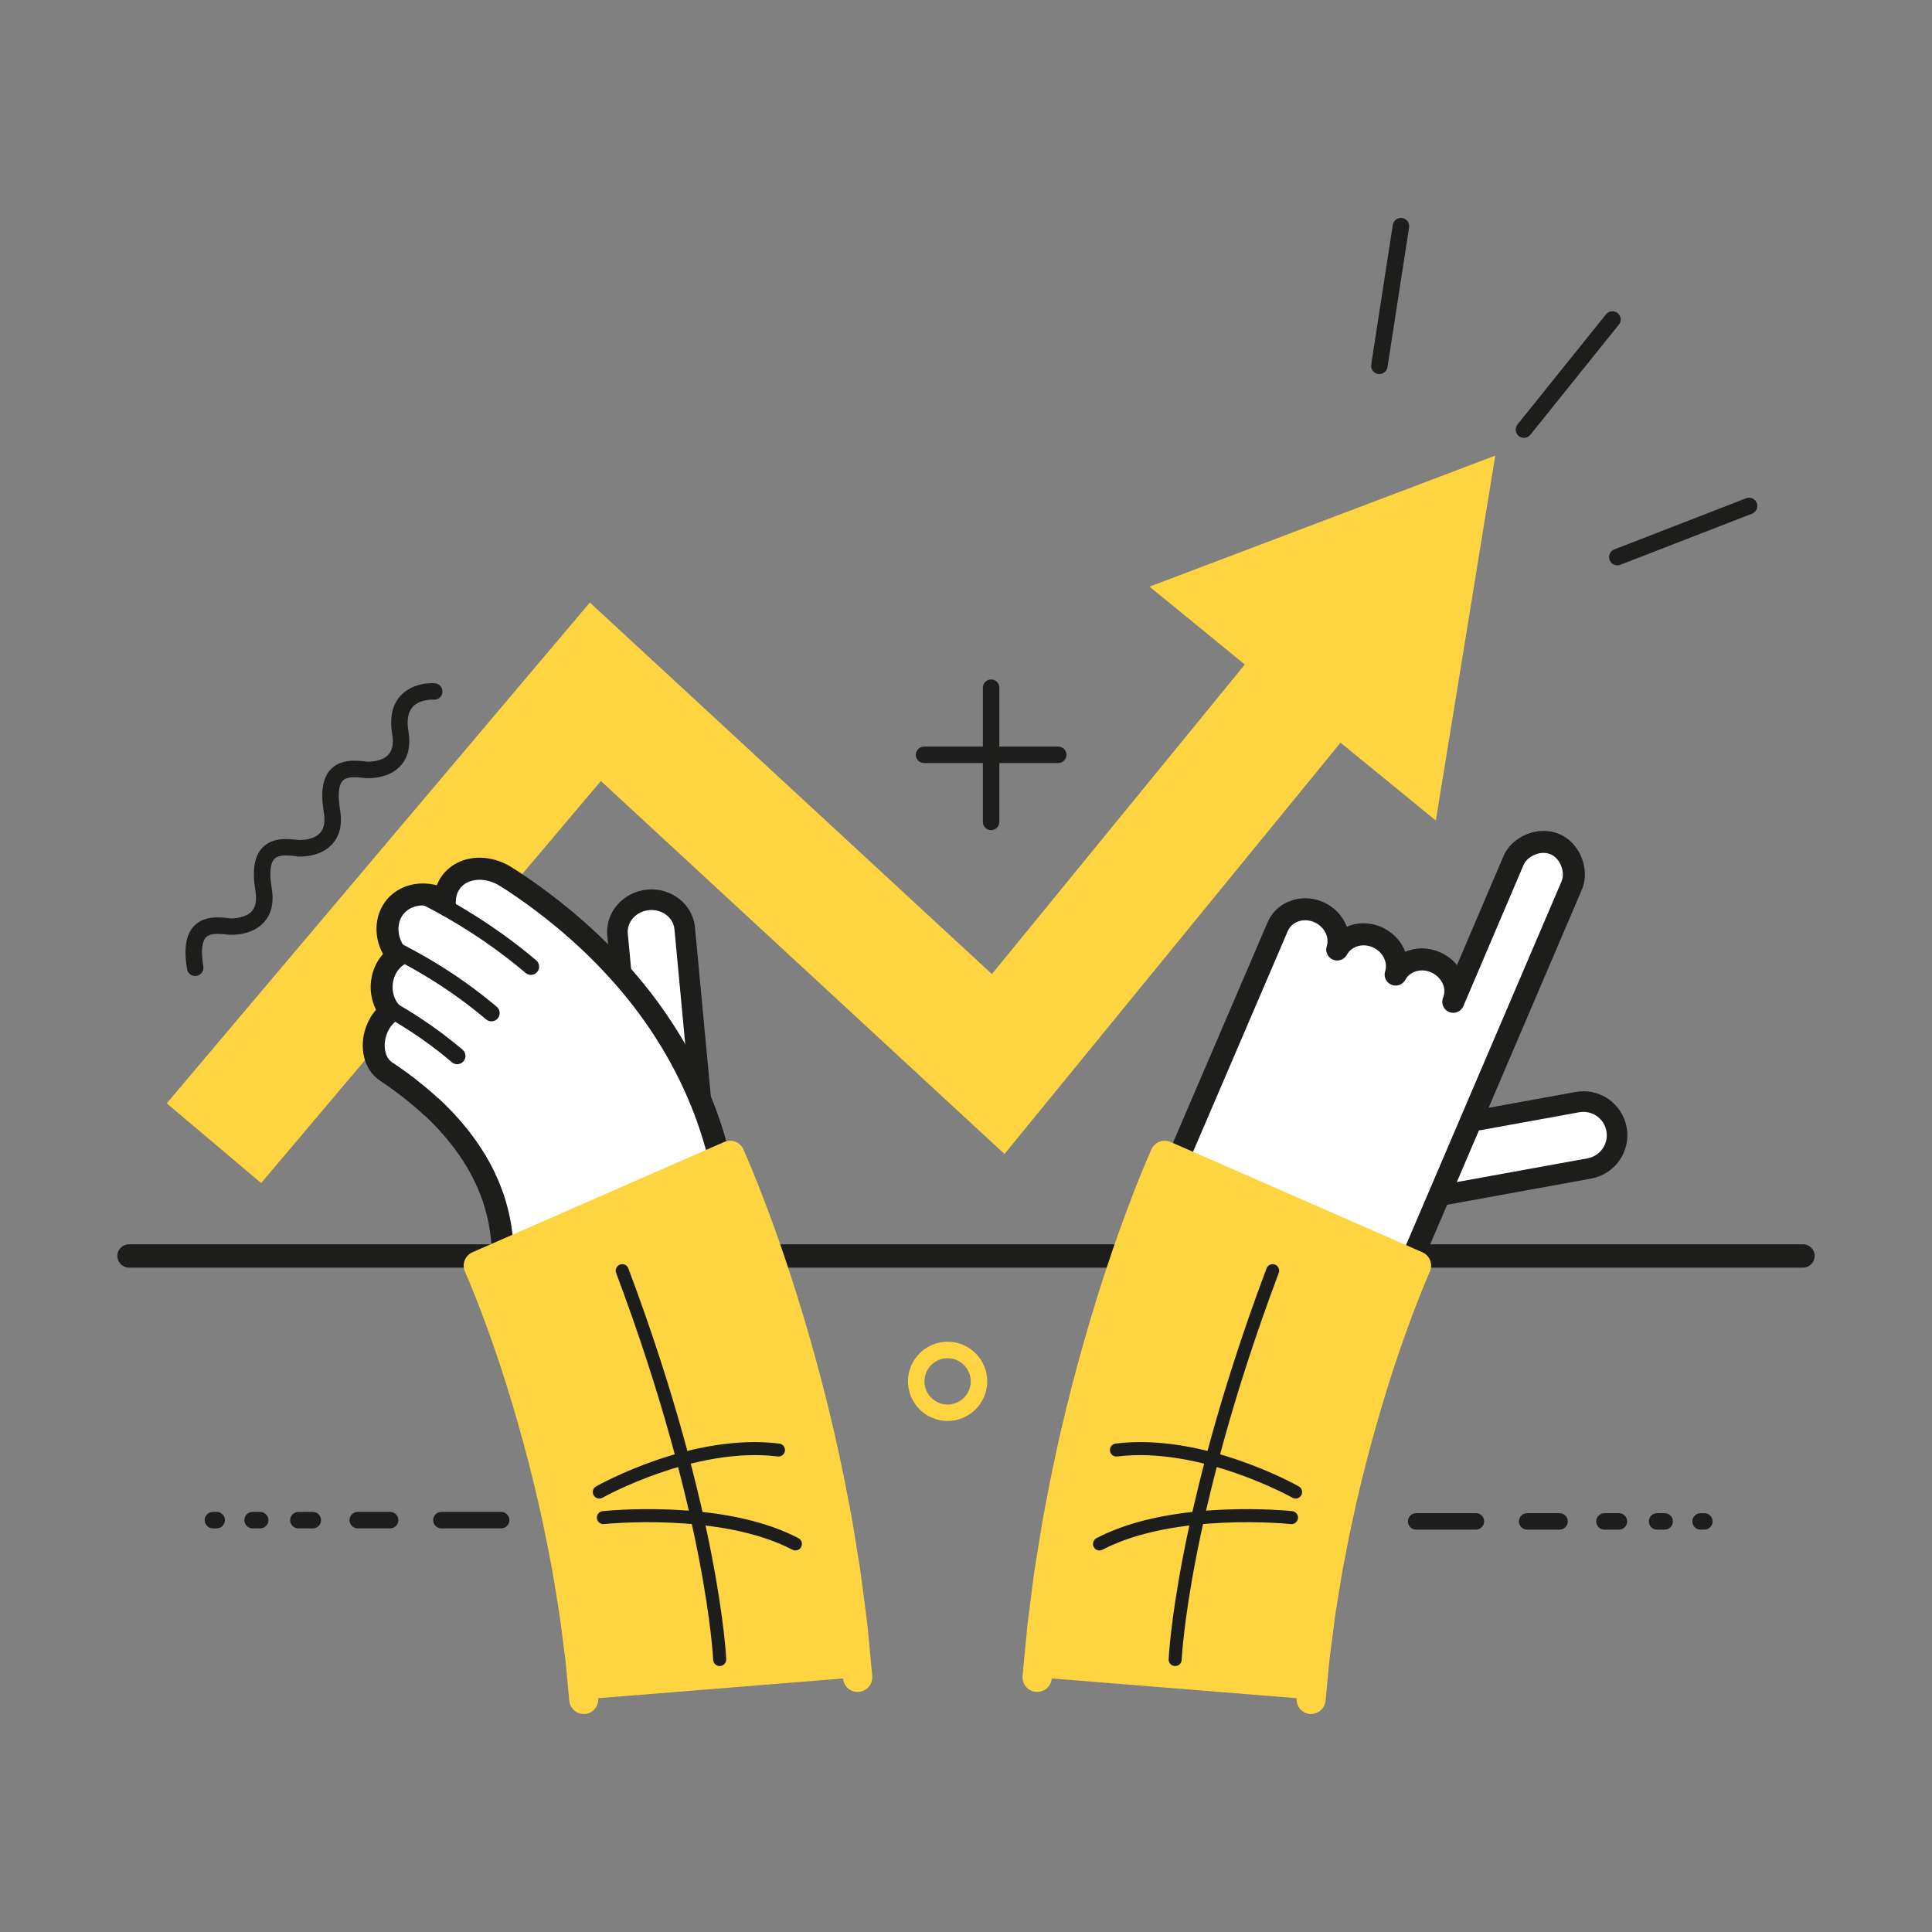<?xml version="1.0" encoding="UTF-8"?>
<svg id="Calque_2" data-name="Calque 2" xmlns="http://www.w3.org/2000/svg" viewBox="0 0 492.42 492.42">
  <rect x="0" y="0" width="492.42" height="492.42" fill="#808080" stroke="none"/>
  <defs>
    <style>
      .cls-1 {
        fill: none;
      }

      .cls-1, .cls-2, .cls-3, .cls-4 {
        stroke-width: 0px;
      }

      .cls-2 {
        fill: #1d1d1b;
      }

      .cls-3 {
        fill: #fed440;
      }

      .cls-4 {
        fill: #fff;
      }
    </style>
  </defs>
  <g id="layer">
    <g>
      <g>
        <path class="cls-2" d="M459.53,323.09H32.89c-1.64,0-2.98-1.33-2.98-2.98s1.33-2.97,2.98-2.97h426.65c1.64,0,2.97,1.33,2.97,2.97s-1.33,2.98-2.97,2.98Z"/>
        <g>
          <path class="cls-2" d="M376.17,385.67h-15.23c-1.16,0-2.1.94-2.1,2.1s.94,2.1,2.1,2.1h15.23c1.16,0,2.1-.94,2.1-2.1s-.94-2.1-2.1-2.1Z"/>
          <path class="cls-2" d="M397.49,385.67h-8.25c-1.16,0-2.1.94-2.1,2.1s.94,2.1,2.1,2.1h8.25c1.16,0,2.1-.94,2.1-2.1s-.94-2.1-2.1-2.1Z"/>
          <path class="cls-2" d="M412.62,385.67h-3.68c-1.16,0-2.1.94-2.1,2.1s.94,2.1,2.1,2.1h3.68c1.16,0,2.1-.94,2.1-2.1s-.94-2.1-2.1-2.1Z"/>
          <path class="cls-2" d="M424.28,385.67h-1.93c-1.16,0-2.1.94-2.1,2.1s.94,2.1,2.1,2.1h1.93c1.16,0,2.1-.94,2.1-2.1s-.94-2.1-2.1-2.1Z"/>
          <path class="cls-2" d="M434.4,385.67h-.96c-1.16,0-2.1.94-2.1,2.1s.94,2.1,2.1,2.1h.96c1.16,0,2.1-.94,2.1-2.1s-.94-2.1-2.1-2.1Z"/>
        </g>
        <g>
          <path class="cls-2" d="M112.5,389.55h15.23c1.16,0,2.1-.94,2.1-2.1s-.94-2.1-2.1-2.1h-15.23c-1.16,0-2.1.94-2.1,2.1s.94,2.1,2.1,2.1Z"/>
          <path class="cls-2" d="M91.18,389.55h8.25c1.16,0,2.1-.94,2.1-2.1s-.94-2.1-2.1-2.1h-8.25c-1.16,0-2.1.94-2.1,2.1s.94,2.1,2.1,2.1Z"/>
          <path class="cls-2" d="M76.05,389.55h3.68c1.16,0,2.1-.94,2.1-2.1s-.94-2.1-2.1-2.1h-3.68c-1.16,0-2.1.94-2.1,2.1s.94,2.1,2.1,2.1Z"/>
          <path class="cls-2" d="M64.38,389.55h1.93c1.16,0,2.1-.94,2.1-2.1s-.94-2.1-2.1-2.1h-1.93c-1.16,0-2.1.94-2.1,2.1s.94,2.1,2.1,2.1Z"/>
          <path class="cls-2" d="M54.27,389.55h.96c1.16,0,2.1-.94,2.1-2.1s-.94-2.1-2.1-2.1h-.96c-1.16,0-2.1.94-2.1,2.1s.94,2.1,2.1,2.1Z"/>
        </g>
        <g>
          <path class="cls-2" d="M445.04,127l-33.58,13.03c-.36.14-.65.36-.88.64-.45.57-.6,1.35-.32,2.08.42,1.08,1.64,1.62,2.72,1.2l33.58-13.03c1.08-.42,1.62-1.64,1.2-2.72-.42-1.08-1.64-1.62-2.72-1.2Z"/>
          <path class="cls-2" d="M387.1,111.13c.9.73,2.23.58,2.95-.32l22.56-28.07c.73-.9.58-2.23-.32-2.95-.9-.73-2.23-.58-2.95.32l-22.56,28.07c-.73.9-.58,2.23.32,2.95Z"/>
          <path class="cls-2" d="M353.64,93.56l5.5-35.59c.18-1.15-.61-2.22-1.75-2.4-.77-.12-1.5.2-1.96.76-.22.28-.38.62-.44.99l-5.5,35.59c-.18,1.15.61,2.22,1.75,2.4,1.15.18,2.22-.61,2.4-1.75Z"/>
        </g>
        <g>
          <polygon class="cls-3" points="66.56 301.54 42.5 281.21 150.34 153.57 252.81 248.27 326 158.69 350.39 178.61 256.02 294.13 153.15 199.06 66.56 301.54"/>
          <polygon class="cls-3" points="365.96 209.14 381.1 116.13 292.99 149.52 365.96 209.14"/>
        </g>
        <g>
          <path class="cls-4" d="M402.02,280.9c4.67-.85,9.14,2.25,9.99,6.92.85,4.67-2.25,9.14-6.92,9.99l-45.64,8.3-3.08-16.91,45.65-8.3Z"/>
          <path class="cls-2" d="M356.94,306.88c.39,1.25,1.66,2.05,2.98,1.81l45.64-8.3c6.09-1.11,10.14-6.96,9.04-13.04-.54-2.95-2.19-5.51-4.65-7.22-2.46-1.7-5.44-2.35-8.39-1.81l-45.65,8.3c-1.43.26-2.37,1.63-2.11,3.05.26,1.42,1.63,2.37,3.05,2.11l45.65-8.29c1.57-.29,3.16.06,4.47.96,1.31.91,2.19,2.27,2.47,3.84.59,3.24-1.57,6.35-4.81,6.94l-45.64,8.29c-1.43.26-2.37,1.62-2.11,3.05.02.1.04.21.08.31Z"/>
        </g>
        <g>
          <path class="cls-4" d="M336.01,232.43c3.9,1.66,6.01,5.88,4.81,9.57,1.83-3.41,6.2-4.84,10.08-3.18,3.9,1.66,6.01,5.88,4.8,9.58,1.83-3.41,6.2-4.85,10.09-3.19,4.1,1.74,6.23,6.31,4.6,10.13l15.39-36.09c1.45-3.4,6.41-5.85,10.51-4.1,4.1,1.75,5.77,7.02,4.33,10.43l-42.2,98.69-60.51-23.47,27.73-64.62c1.62-3.82,6.26-5.51,10.37-3.76Z"/>
          <path class="cls-2" d="M295.34,299.71l27.73-64.61c1.09-2.57,3.18-4.53,5.88-5.51,2.63-.95,5.53-.86,8.16.27,2.89,1.23,5.1,3.53,6.16,6.33,2.64-1.14,5.79-1.19,8.73.06,2.89,1.23,5.1,3.53,6.16,6.33,2.64-1.14,5.79-1.19,8.73.06,1.78.76,3.3,1.92,4.46,3.35l11.87-27.83c1.03-2.42,3.19-4.44,5.94-5.54,2.76-1.11,5.69-1.13,8.25-.04,3.23,1.37,5.59,4.41,6.32,8.12.42,2.1.23,4.22-.52,5.98l-42.2,98.69c-.59,1.39-2.18,2.06-3.59,1.51l-60.51-23.46c-.71-.27-1.27-.83-1.57-1.53-.07-.18-.13-.36-.17-.54-.11-.55-.05-1.12.18-1.65ZM398.05,224.49c.31-.72.37-1.71.18-2.7-.29-1.46-1.23-3.29-3.03-4.05-1.59-.68-3.17-.24-3.96.08-1.34.54-2.44,1.51-2.88,2.54l-15.39,36.09c-.61,1.42-2.25,2.08-3.67,1.48-1.42-.61-2.08-2.25-1.48-3.67.32-.76.41-1.62.24-2.47-.34-1.72-1.63-3.25-3.36-3.99-2.5-1.07-5.37-.22-6.52,1.93-.68,1.28-2.23,1.82-3.57,1.25-1.33-.57-2.01-2.06-1.56-3.44.22-.68.26-1.41.11-2.15-.34-1.72-1.62-3.25-3.35-3.98-2.5-1.07-5.37-.22-6.52,1.93-.69,1.28-2.23,1.82-3.57,1.25-1.33-.57-2.01-2.06-1.56-3.44.22-.68.26-1.4.11-2.15-.34-1.72-1.62-3.25-3.35-3.98-1.33-.57-2.77-.62-4.06-.15-1.22.44-2.15,1.31-2.64,2.44l-26.58,61.95,55.28,21.44,41.14-96.2Z"/>
        </g>
        <g>
          <g>
            <path class="cls-4" d="M174.5,236.6l4.08,43.45-17.11,1.6-4.08-43.46c-.42-4.45,3.07-8.41,7.8-8.85,4.72-.44,8.89,2.8,9.31,7.25Z"/>
            <path class="cls-2" d="M154.8,236.28c-.08.71-.09,1.43-.02,2.16l4.08,43.46c.14,1.44,1.42,2.5,2.86,2.37,1.44-.14,2.5-1.42,2.37-2.86l-4.08-43.46c-.13-1.42.34-2.82,1.33-3.94,1.03-1.17,2.49-1.89,4.11-2.04,3.28-.31,6.17,1.88,6.45,4.88l4.08,43.45c.13,1.45,1.42,2.5,2.86,2.37,1.44-.14,2.5-1.41,2.37-2.86l-4.08-43.45c-.55-5.88-6.01-10.19-12.17-9.62-2.95.28-5.64,1.62-7.55,3.8-1.46,1.66-2.35,3.64-2.59,5.74Z"/>
          </g>
          <g>
            <g>
              <path class="cls-4" d="M183.59,318.05c.74-.02,1.44-.45,1.94-1.23.49-.77.76-1.82.68-2.9,0,0-.03-.44-.09-1.27-.03-.41-.07-.92-.11-1.52-.05-.6-.13-1.29-.21-2.06-.33-3.09-.92-7.52-2.16-12.77-1.23-5.24-3.08-11.29-5.73-17.44-1.32-3.07-2.81-6.19-4.49-9.23-1.67-3.05-3.5-6.04-5.44-8.92-3.88-5.77-8.24-11.03-12.56-15.58-4.32-4.56-8.61-8.38-12.37-11.48-3.77-3.08-7.01-5.44-9.31-7.04-1.15-.8-2.06-1.41-2.68-1.82-.62-.41-.96-.63-.96-.63-.16-.1-.33-.2-.49-.28l-.61-.4c-2.74-1.77-5.82-2.37-8.48-1.93-2.67.43-4.91,1.9-6.13,4.17-.64,1.19-.95,2.47-1,3.77l-.25-.14c-2.57-1.41-5.5-1.76-8.12-1-2.56.74-4.49,2.45-5.48,4.72-.8,1.81-.93,3.74-.59,5.57.35,1.83,1.17,3.54,2.4,4.95-1.25.85-2.29,2.03-3.01,3.47-.93,1.87-1.21,3.9-.98,5.77.23,1.88.97,3.62,2.15,4.99-1.13.82-2.11,1.92-2.84,3.24-1.26,2.26-1.62,4.74-1.29,6.9.33,2.17,1.36,4.02,3.05,5.14,0,0,.77.5,1.9,1.29,1.12.78,2.6,1.85,4.02,2.96,1.42,1.11,2.78,2.25,3.78,3.12.49.44.9.8,1.19,1.06.28.26.44.41.44.41.1.09.21.17.33.24,0,0,.13.12.38.35.24.23.59.57,1.03,1,.87.87,2.1,2.12,3.45,3.65,1.35,1.54,2.83,3.36,4.23,5.36,1.39,2,2.72,4.16,3.84,6.37,1.12,2.21,2.05,4.44,2.77,6.58.71,2.14,1.21,4.18,1.55,5.96.34,1.78.51,3.3.62,4.38.07.53.07.97.1,1.25.02.29.03.45.03.45.06,1.04,1.33,1.87,2.88,1.84l52.64-1.31Z"/>
              <path class="cls-2" d="M94.21,259.7c.47-.85,1.02-1.62,1.64-2.32-.66-1.28-1.09-2.7-1.28-4.2-.31-2.52.13-5.1,1.25-7.36.48-.97,1.09-1.87,1.8-2.67-.68-1.24-1.17-2.58-1.44-3.99-.47-2.49-.2-5,.77-7.21,1.33-3.04,3.98-5.33,7.27-6.28,2.28-.66,4.75-.66,7.11-.03.17-.43.36-.84.58-1.25,1.61-2.98,4.58-5.03,8.14-5.61,3.46-.57,7.27.29,10.46,2.34l.49.32c.21.11.42.24.64.38l.95.63c.64.42,1.56,1.05,2.74,1.86,3.17,2.21,6.36,4.62,9.49,7.18,4.67,3.85,8.8,7.68,12.62,11.71,4.86,5.12,9.18,10.49,12.85,15.94,2,2.96,3.87,6.03,5.57,9.13,1.6,2.91,3.15,6.09,4.61,9.47,2.44,5.65,4.42,11.67,5.89,17.91,1.01,4.3,1.74,8.59,2.22,13.12l.07.66c.06.53.11,1.02.15,1.48l.21,2.8c.12,1.62-.28,3.29-1.12,4.61-1,1.56-2.54,2.47-4.22,2.52l-52.66,1.31c-3.05.06-5.56-1.89-5.73-4.44l-.03-.4c-.01-.13-.02-.28-.03-.44-.01-.23-.03-.46-.06-.71v-.04c-.13-1.16-.29-2.54-.59-4.14-.37-1.91-.86-3.8-1.46-5.61-.68-2.04-1.56-4.12-2.61-6.2-.98-1.93-2.2-3.96-3.63-6.02-1.21-1.72-2.57-3.44-4.04-5.12-1.28-1.45-2.44-2.63-3.31-3.5l-1.17-1.12c-.18-.12-.36-.26-.53-.42l-1.55-1.4c-1.12-.98-2.46-2.08-3.66-3.02-1.61-1.26-3.13-2.34-3.89-2.87-1.07-.74-1.81-1.22-1.85-1.25-2.29-1.52-3.8-4.02-4.27-7.05-.17-1.15-.19-2.33-.05-3.51.21-1.81.77-3.55,1.67-5.17ZM111.73,279.9l1.73,1.64c.93.93,2.18,2.2,3.57,3.79,1.61,1.83,3.09,3.71,4.43,5.61,1.58,2.28,2.94,4.54,4.04,6.7,1.17,2.32,2.16,4.66,2.93,6.97.67,2.04,1.23,4.17,1.64,6.32.37,1.96.56,3.66.65,4.59.05.41.07.77.08,1.03,0,0,0,.01,0,.02.03,0,.05,0,.08,0l52.32-1.3c.16-.29.25-.72.22-1.13l-.2-2.76c-.03-.4-.08-.84-.13-1.33l-.07-.67c-.46-4.29-1.14-8.36-2.1-12.42-1.39-5.91-3.27-11.62-5.58-16.97-1.39-3.22-2.86-6.24-4.37-8.99-1.62-2.96-3.41-5.88-5.31-8.71-3.49-5.2-7.62-10.32-12.27-15.21-3.66-3.87-7.62-7.54-12.11-11.24-3.01-2.46-6.09-4.79-9.13-6.91-1.14-.79-2.02-1.39-2.64-1.79l-.94-.62c-.06-.04-.13-.08-.21-.12l-.14-.07-.74-.48c-2.03-1.31-4.41-1.87-6.52-1.52-1.86.3-3.33,1.28-4.12,2.74-.41.75-.63,1.61-.66,2.53l-.15,4.56-4.25-2.34c-1.9-1.04-4.08-1.32-6-.77-1.71.5-3.02,1.61-3.7,3.15-.52,1.18-.65,2.55-.4,3.92.26,1.35.86,2.6,1.76,3.63l2.08,2.38-2.62,1.77c-.87.59-1.58,1.42-2.07,2.4-.63,1.28-.88,2.75-.71,4.19.17,1.36.68,2.57,1.49,3.5l2,2.31-2.47,1.79c-.82.59-1.51,1.38-2.04,2.33-.54.97-.87,2.01-1,3.1-.08.69-.07,1.37.03,2.03.16,1.02.6,2.42,1.81,3.22.08.05.85.56,1.97,1.33.81.57,2.43,1.71,4.14,3.05,1.75,1.36,3.2,2.6,3.93,3.24l1.18,1.06.39.36.18.1Z"/>
            </g>
            <path class="cls-2" d="M106.13,228.25c-.1.85.33,1.7,1.13,2.11l1.25.64c.72.37,1.85.96,3.19,1.7,2.94,1.61,6.37,3.67,9.4,5.67,2.99,1.96,6.25,4.3,8.94,6.42,1.1.86,2.11,1.67,2.84,2.29l1.09.91c.89.74,2.22.62,2.96-.27.74-.89.62-2.21-.27-2.96l-1.08-.9c-.76-.63-1.8-1.48-2.94-2.37-2.78-2.19-6.15-4.6-9.23-6.62-3.12-2.06-6.65-4.18-9.68-5.84-1.38-.76-2.54-1.37-3.29-1.76l-1.26-.64c-1.03-.53-2.3-.12-2.83.92-.12.23-.19.47-.22.71Z"/>
            <path class="cls-2" d="M99.33,242.22c-.1.84.33,1.7,1.13,2.11l1.18.61c.68.36,1.61.85,2.71,1.46,2.62,1.44,5.64,3.26,8.29,5.01,2.62,1.72,5.48,3.78,7.85,5.64,1.02.8,1.88,1.49,2.47,1.99l.95.79c.89.74,2.22.62,2.96-.27s.62-2.22-.27-2.96l-.94-.79c-.62-.52-1.51-1.24-2.57-2.07-2.45-1.93-5.42-4.06-8.13-5.84-2.74-1.8-5.86-3.69-8.57-5.18-1.13-.63-2.09-1.13-2.79-1.5l-1.22-.62c-1.03-.53-2.3-.12-2.83.91-.12.23-.19.47-.22.72Z"/>
            <path class="cls-2" d="M97.82,257.27c-.09.81.3,1.64,1.05,2.07,0,0,1.11.63,2.7,1.59,1.88,1.14,3.98,2.51,5.77,3.76,1.82,1.27,3.81,2.76,5.46,4.09,1.43,1.15,2.35,1.94,2.36,1.95.88.76,2.2.67,2.96-.21.76-.87.67-2.2-.21-2.96-.04-.04-.99-.86-2.49-2.06-1.72-1.38-3.79-2.93-5.69-4.26-1.86-1.29-4.04-2.72-5.99-3.9-1.65-1-2.76-1.63-2.81-1.66-1.01-.57-2.29-.21-2.86.8-.14.25-.23.52-.26.79Z"/>
          </g>
        </g>
        <path class="cls-3" d="M241.52,341.97c-5.57,0-10.1,4.53-10.1,10.1s4.53,10.1,10.1,10.1,10.1-4.53,10.1-10.1-4.53-10.1-10.1-10.1ZM241.52,357.98c-3.25,0-5.9-2.65-5.9-5.9s2.65-5.9,5.9-5.9,5.9,2.65,5.9,5.9-2.65,5.9-5.9,5.9Z"/>
        <path class="cls-2" d="M75.55,218.28c.05,0,5.58.58,8.98-2.97,2.05-2.14,2.77-5.14,2.14-8.92-.79-4.71-.06-6.62.68-7.4,1.09-1.14,3.48-.95,5.63-.69.05,0,5.57.58,8.98-2.97,2.05-2.14,2.77-5.14,2.14-8.92-.47-2.83-.11-4.93,1.09-6.25,1.84-2.03,5.25-1.83,5.32-1.83,1.15.09,2.16-.78,2.25-1.93.09-1.15-.77-2.17-1.93-2.26-.22-.02-5.47-.39-8.72,3.16-2.12,2.31-2.85,5.61-2.15,9.79.4,2.37.07,4.14-.98,5.27-1.55,1.68-4.56,1.84-5.51,1.76-2.45-.3-6.52-.79-9.15,1.95-2.08,2.17-2.66,5.76-1.79,10.99.4,2.37.07,4.14-.98,5.27-1.55,1.68-4.56,1.84-5.51,1.76-2.45-.3-6.52-.79-9.15,1.95-2.08,2.17-2.66,5.76-1.79,10.99.4,2.37.07,4.14-.98,5.27-1.55,1.68-4.56,1.84-5.51,1.76-2.45-.3-6.52-.79-9.15,1.95-2.08,2.17-2.66,5.76-1.79,10.99.08.5.34.93.69,1.24.46.4,1.08.6,1.73.49,1.14-.19,1.92-1.27,1.73-2.42-.79-4.71-.07-6.62.68-7.4,1.09-1.14,3.48-.95,5.63-.69.05,0,5.57.58,8.98-2.97,2.05-2.14,2.77-5.14,2.14-8.93-.79-4.71-.07-6.62.68-7.4,1.09-1.14,3.48-.95,5.63-.69Z"/>
        <path class="cls-2" d="M269.71,190.28h-15v-15c0-1.16-.94-2.1-2.1-2.1s-2.1.94-2.1,2.1v15h-14.99c-1.16,0-2.1.94-2.1,2.1s.94,2.1,2.1,2.1h14.99v15c0,1.16.94,2.1,2.1,2.1s2.1-.94,2.1-2.1v-15h15c1.16,0,2.1-.94,2.1-2.1s-.94-2.1-2.1-2.1Z"/>
        <g>
          <path class="cls-3" d="M186.06,294.49s.06.14.18.41c.11.26.28.65.49,1.15.21.49.46,1.1.77,1.82.31.72.63,1.52,1,2.42.36.9.77,1.89,1.2,2.97.42,1.07.86,2.23,1.34,3.47.98,2.48,1.97,5.26,3.08,8.3,4.38,12.14,9.4,28.39,13.43,44.95,2.03,8.27,3.8,16.61,5.26,24.49.8,3.92,1.35,7.77,1.95,11.39.29,1.82.58,3.58.85,5.29.24,1.72.44,3.38.65,4.98.41,3.19.78,6.12,1.12,8.71.28,2.61.47,4.89.65,6.76.35,3.75.55,5.9.55,5.9l-69.83,5.63s-.17-1.77-.46-4.87c-.15-1.55-.3-3.43-.53-5.59-.28-2.16-.59-4.6-.94-7.25-.17-1.33-.34-2.71-.54-4.15-.23-1.43-.47-2.91-.72-4.43-.51-3.04-.95-6.26-1.64-9.56-1.23-6.63-2.72-13.68-4.44-20.69-3.41-14.02-7.69-27.86-11.32-37.92-.92-2.5-1.74-4.82-2.53-6.79-.38-1-.74-1.93-1.08-2.79-.34-.84-.65-1.61-.94-2.31-.28-.7-.53-1.32-.75-1.83-.22-.52-.4-.96-.55-1.31-.15-.36-.27-.63-.33-.78-.07-.16-.11-.25-.11-.25l64.17-28.11Z"/>
          <path class="cls-3" d="M148.54,436.87c.18,0,.37,0,.56-.01,2.05-.19,3.56-2.01,3.37-4.06l-.46-4.87c-.06-.57-.11-1.18-.17-1.82-.1-1.13-.22-2.42-.37-3.81,0-.03,0-.06,0-.09l-.94-7.26c-.06-.49-.13-.98-.19-1.47-.11-.88-.22-1.79-.35-2.71,0-.03,0-.05-.01-.08l-.72-4.43c-.15-.88-.29-1.75-.43-2.64-.36-2.27-.73-4.61-1.23-7.05-1.3-7-2.8-14.02-4.48-20.86-3.13-12.87-7.3-26.83-11.44-38.3-.29-.77-.55-1.51-.81-2.22-.61-1.67-1.18-3.25-1.75-4.67l-1.07-2.78s-.01-.04-.02-.06l-.93-2.31c-.12-.3-.23-.57-.34-.83l57.35-25.12c.29.68.59,1.43.93,2.27l1.19,2.95,1.33,3.44c.72,1.84,1.46,3.86,2.24,5.99.27.73.54,1.48.82,2.25,4.83,13.4,9.68,29.64,13.31,44.54,1.95,7.97,3.71,16.14,5.22,24.29,0,.02,0,.04.01.07.58,2.82,1.03,5.64,1.46,8.36.16.98.31,1.94.47,2.89l.84,5.24c.16,1.11.29,2.2.43,3.26.07.56.14,1.11.21,1.65l1.11,8.66c.18,1.71.33,3.3.46,4.71.06.7.13,1.37.19,1.98l.55,5.88c.19,2.05,2.01,3.56,4.06,3.37,2.05-.19,3.56-2.01,3.37-4.06l-.55-5.9c-.06-.62-.12-1.27-.18-1.96-.13-1.44-.28-3.07-.47-4.85,0-.03,0-.05,0-.08l-1.12-8.71c-.07-.55-.14-1.09-.21-1.64-.14-1.1-.29-2.23-.45-3.39,0-.02,0-.05-.01-.07l-.85-5.29c-.16-.95-.31-1.9-.46-2.87-.45-2.79-.91-5.68-1.51-8.65-1.53-8.28-3.32-16.58-5.3-24.67-3.68-15.14-8.62-31.66-13.54-45.33-.29-.78-.56-1.52-.82-2.25-.79-2.18-1.55-4.25-2.3-6.15l-1.33-3.45s-.01-.03-.02-.05l-1.2-2.97c-.37-.91-.7-1.73-1.03-2.49l-1.46-3.41c-.83-1.88-3.03-2.74-4.91-1.92l-64.17,28.11c-.91.4-1.62,1.14-1.98,2.06-.36.92-.34,1.95.06,2.86l.11.25s.01.02.02.04c.06.13.16.37.29.69l.56,1.32c.21.48.44,1.06.73,1.77l.93,2.29,1.07,2.76s0,.02.01.03c.53,1.33,1.09,2.86,1.68,4.49.26.72.53,1.46.81,2.22,4.04,11.2,8.13,24.88,11.2,37.51,1.65,6.72,3.13,13.61,4.4,20.48,0,.03.01.05.02.08.47,2.27.83,4.54,1.18,6.74.14.91.29,1.8.43,2.68l.71,4.38c.12.88.23,1.73.34,2.57.06.51.13,1.01.19,1.5l.93,7.2c.14,1.33.25,2.57.35,3.67.06.66.12,1.28.17,1.85l.46,4.86c.17,1.86,1.69,3.28,3.5,3.38Z"/>
          <path class="cls-2" d="M183.35,424.63c.05,0,.11,0,.17,0,.92-.04,1.62-.82,1.58-1.73-.02-.39-.45-9.66-3.75-26.65-3.03-15.63-9.17-40.97-21.2-72.97-.32-.86-1.28-1.29-2.14-.97-.86.32-1.29,1.28-.97,2.14,11.94,31.78,18.04,56.93,21.04,72.44,3.25,16.75,3.69,26.07,3.69,26.16.04.86.72,1.54,1.56,1.58Z"/>
          <g>
            <path class="cls-2" d="M202.64,395.17c.63.04,1.25-.29,1.56-.89.42-.81.11-1.81-.7-2.24-8.12-4.24-18.99-6.69-32.31-7.27-9.87-.43-17.27.35-17.58.38-.91.1-1.57.92-1.47,1.83.1.91.91,1.57,1.83,1.47.29-.03,29.62-3.06,47.99,6.53.22.11.45.17.67.19Z"/>
            <path class="cls-2" d="M152.65,381.94c.31.02.62-.05.91-.21.23-.13,23.51-13.12,44.65-10.51.91.11,1.74-.53,1.85-1.44.11-.91-.53-1.74-1.44-1.85-22.26-2.74-45.7,10.36-46.69,10.92-.8.45-1.08,1.46-.63,2.26.29.51.81.81,1.35.84Z"/>
          </g>
        </g>
        <g>
          <path class="cls-3" d="M296.91,294.49s-.06.14-.18.41c-.11.26-.28.65-.49,1.15-.21.49-.47,1.1-.77,1.82-.31.72-.63,1.52-1,2.42-.36.9-.76,1.89-1.2,2.97-.42,1.07-.86,2.23-1.34,3.47-.98,2.48-1.97,5.26-3.08,8.3-4.38,12.14-9.4,28.39-13.43,44.95-2.03,8.27-3.8,16.61-5.26,24.49-.8,3.92-1.35,7.77-1.95,11.39-.29,1.82-.58,3.58-.85,5.29-.24,1.72-.44,3.38-.65,4.98-.41,3.19-.78,6.12-1.11,8.71-.28,2.61-.47,4.89-.65,6.76-.35,3.75-.55,5.9-.55,5.9l69.83,5.63s.17-1.77.46-4.87c.15-1.55.3-3.43.53-5.59.28-2.16.59-4.6.94-7.25.17-1.33.34-2.71.54-4.15.23-1.43.47-2.91.72-4.43.51-3.04.95-6.26,1.64-9.56,1.22-6.63,2.72-13.68,4.44-20.69,3.41-14.02,7.69-27.86,11.32-37.92.92-2.5,1.74-4.82,2.52-6.79.38-1,.75-1.93,1.08-2.79.34-.84.65-1.61.93-2.31.28-.7.53-1.32.75-1.83.22-.52.4-.96.55-1.31.15-.36.27-.63.33-.78.07-.16.11-.25.11-.25l-64.17-28.11Z"/>
          <path class="cls-3" d="M334.42,436.87c-.18,0-.37,0-.56-.01-2.05-.19-3.56-2.01-3.37-4.06l.46-4.87c.06-.57.11-1.18.17-1.82.1-1.13.22-2.42.37-3.81,0-.03,0-.06,0-.09l.94-7.26c.06-.49.12-.98.19-1.47.11-.88.23-1.79.35-2.71,0-.03,0-.05.01-.08l.72-4.43c.15-.88.28-1.75.42-2.64.36-2.27.73-4.61,1.23-7.05,1.3-7,2.8-14.02,4.48-20.86,3.13-12.87,7.3-26.83,11.43-38.3.29-.77.55-1.51.81-2.22.61-1.67,1.18-3.25,1.75-4.67l1.07-2.78s.01-.04.02-.06l.93-2.31c.12-.3.23-.57.34-.83l-57.35-25.12c-.29.68-.59,1.43-.93,2.27l-1.19,2.95-1.33,3.44c-.72,1.84-1.46,3.86-2.24,5.99-.27.73-.54,1.48-.82,2.25-4.83,13.4-9.69,29.64-13.31,44.54-1.95,7.97-3.71,16.14-5.22,24.29,0,.02,0,.04-.01.07-.58,2.82-1.03,5.64-1.46,8.36-.16.98-.31,1.94-.47,2.89l-.84,5.24c-.15,1.11-.29,2.2-.43,3.26-.07.56-.14,1.11-.21,1.65l-1.11,8.66c-.18,1.71-.33,3.3-.46,4.71-.07.7-.13,1.37-.19,1.98l-.55,5.88c-.19,2.05-2.01,3.56-4.06,3.37-2.05-.19-3.56-2.01-3.37-4.06l.55-5.9c.06-.62.12-1.27.19-1.96.13-1.44.28-3.07.47-4.85,0-.03,0-.05,0-.08l1.11-8.71c.07-.55.14-1.09.21-1.64.14-1.1.29-2.23.45-3.39,0-.02,0-.05.01-.07l.85-5.29c.16-.95.31-1.9.46-2.87.45-2.79.91-5.68,1.51-8.65,1.53-8.28,3.31-16.58,5.3-24.67,3.68-15.14,8.62-31.66,13.54-45.33.29-.78.56-1.52.82-2.25.8-2.18,1.55-4.25,2.3-6.15l1.33-3.45s.01-.03.02-.05l1.2-2.97c.37-.91.7-1.73,1.03-2.49l1.46-3.41c.83-1.88,3.03-2.74,4.91-1.92l64.17,28.11c.91.4,1.62,1.14,1.98,2.06.36.92.34,1.95-.06,2.86l-.11.25s-.01.02-.02.04c-.06.13-.16.37-.29.69l-.56,1.32c-.21.48-.44,1.06-.73,1.77l-.93,2.29-1.07,2.76s0,.02-.01.03c-.53,1.33-1.09,2.86-1.68,4.49-.26.72-.53,1.46-.81,2.22-4.04,11.2-8.12,24.88-11.2,37.51-1.65,6.72-3.13,13.61-4.4,20.48,0,.03-.01.05-.02.08-.47,2.27-.83,4.54-1.18,6.74-.14.91-.29,1.8-.43,2.68l-.71,4.38c-.12.88-.23,1.73-.33,2.57-.06.51-.13,1.01-.19,1.5l-.93,7.2c-.14,1.33-.25,2.57-.35,3.67-.06.66-.12,1.28-.17,1.85l-.46,4.86c-.17,1.86-1.69,3.28-3.5,3.38Z"/>
          <path class="cls-2" d="M299.61,424.63c-.06,0-.11,0-.17,0-.92-.04-1.62-.82-1.58-1.73.02-.39.45-9.66,3.75-26.65,3.03-15.63,9.17-40.97,21.2-72.97.32-.86,1.28-1.29,2.14-.97.86.32,1.29,1.28.97,2.14-11.95,31.78-18.04,56.93-21.05,72.44-3.25,16.75-3.69,26.07-3.69,26.16-.04.86-.72,1.54-1.56,1.58Z"/>
          <g>
            <path class="cls-2" d="M280.32,395.17c-.63.04-1.25-.29-1.56-.89-.42-.81-.11-1.81.7-2.24,8.12-4.24,18.99-6.69,32.31-7.27,9.87-.43,17.27.35,17.58.38.91.1,1.57.92,1.47,1.83-.1.91-.92,1.57-1.83,1.47-.29-.03-29.62-3.06-47.99,6.53-.22.11-.45.17-.67.19Z"/>
            <path class="cls-2" d="M330.31,381.94c-.31.02-.62-.05-.91-.21-.23-.13-23.51-13.12-44.65-10.51-.91.11-1.74-.53-1.85-1.44-.11-.91.53-1.74,1.44-1.85,22.26-2.74,45.7,10.36,46.69,10.92.8.45,1.08,1.46.63,2.26-.29.51-.81.81-1.35.84Z"/>
          </g>
        </g>
      </g>
      <rect class="cls-1" y="0" width="492.42" height="492.42"/>
    </g>
  </g>
</svg>